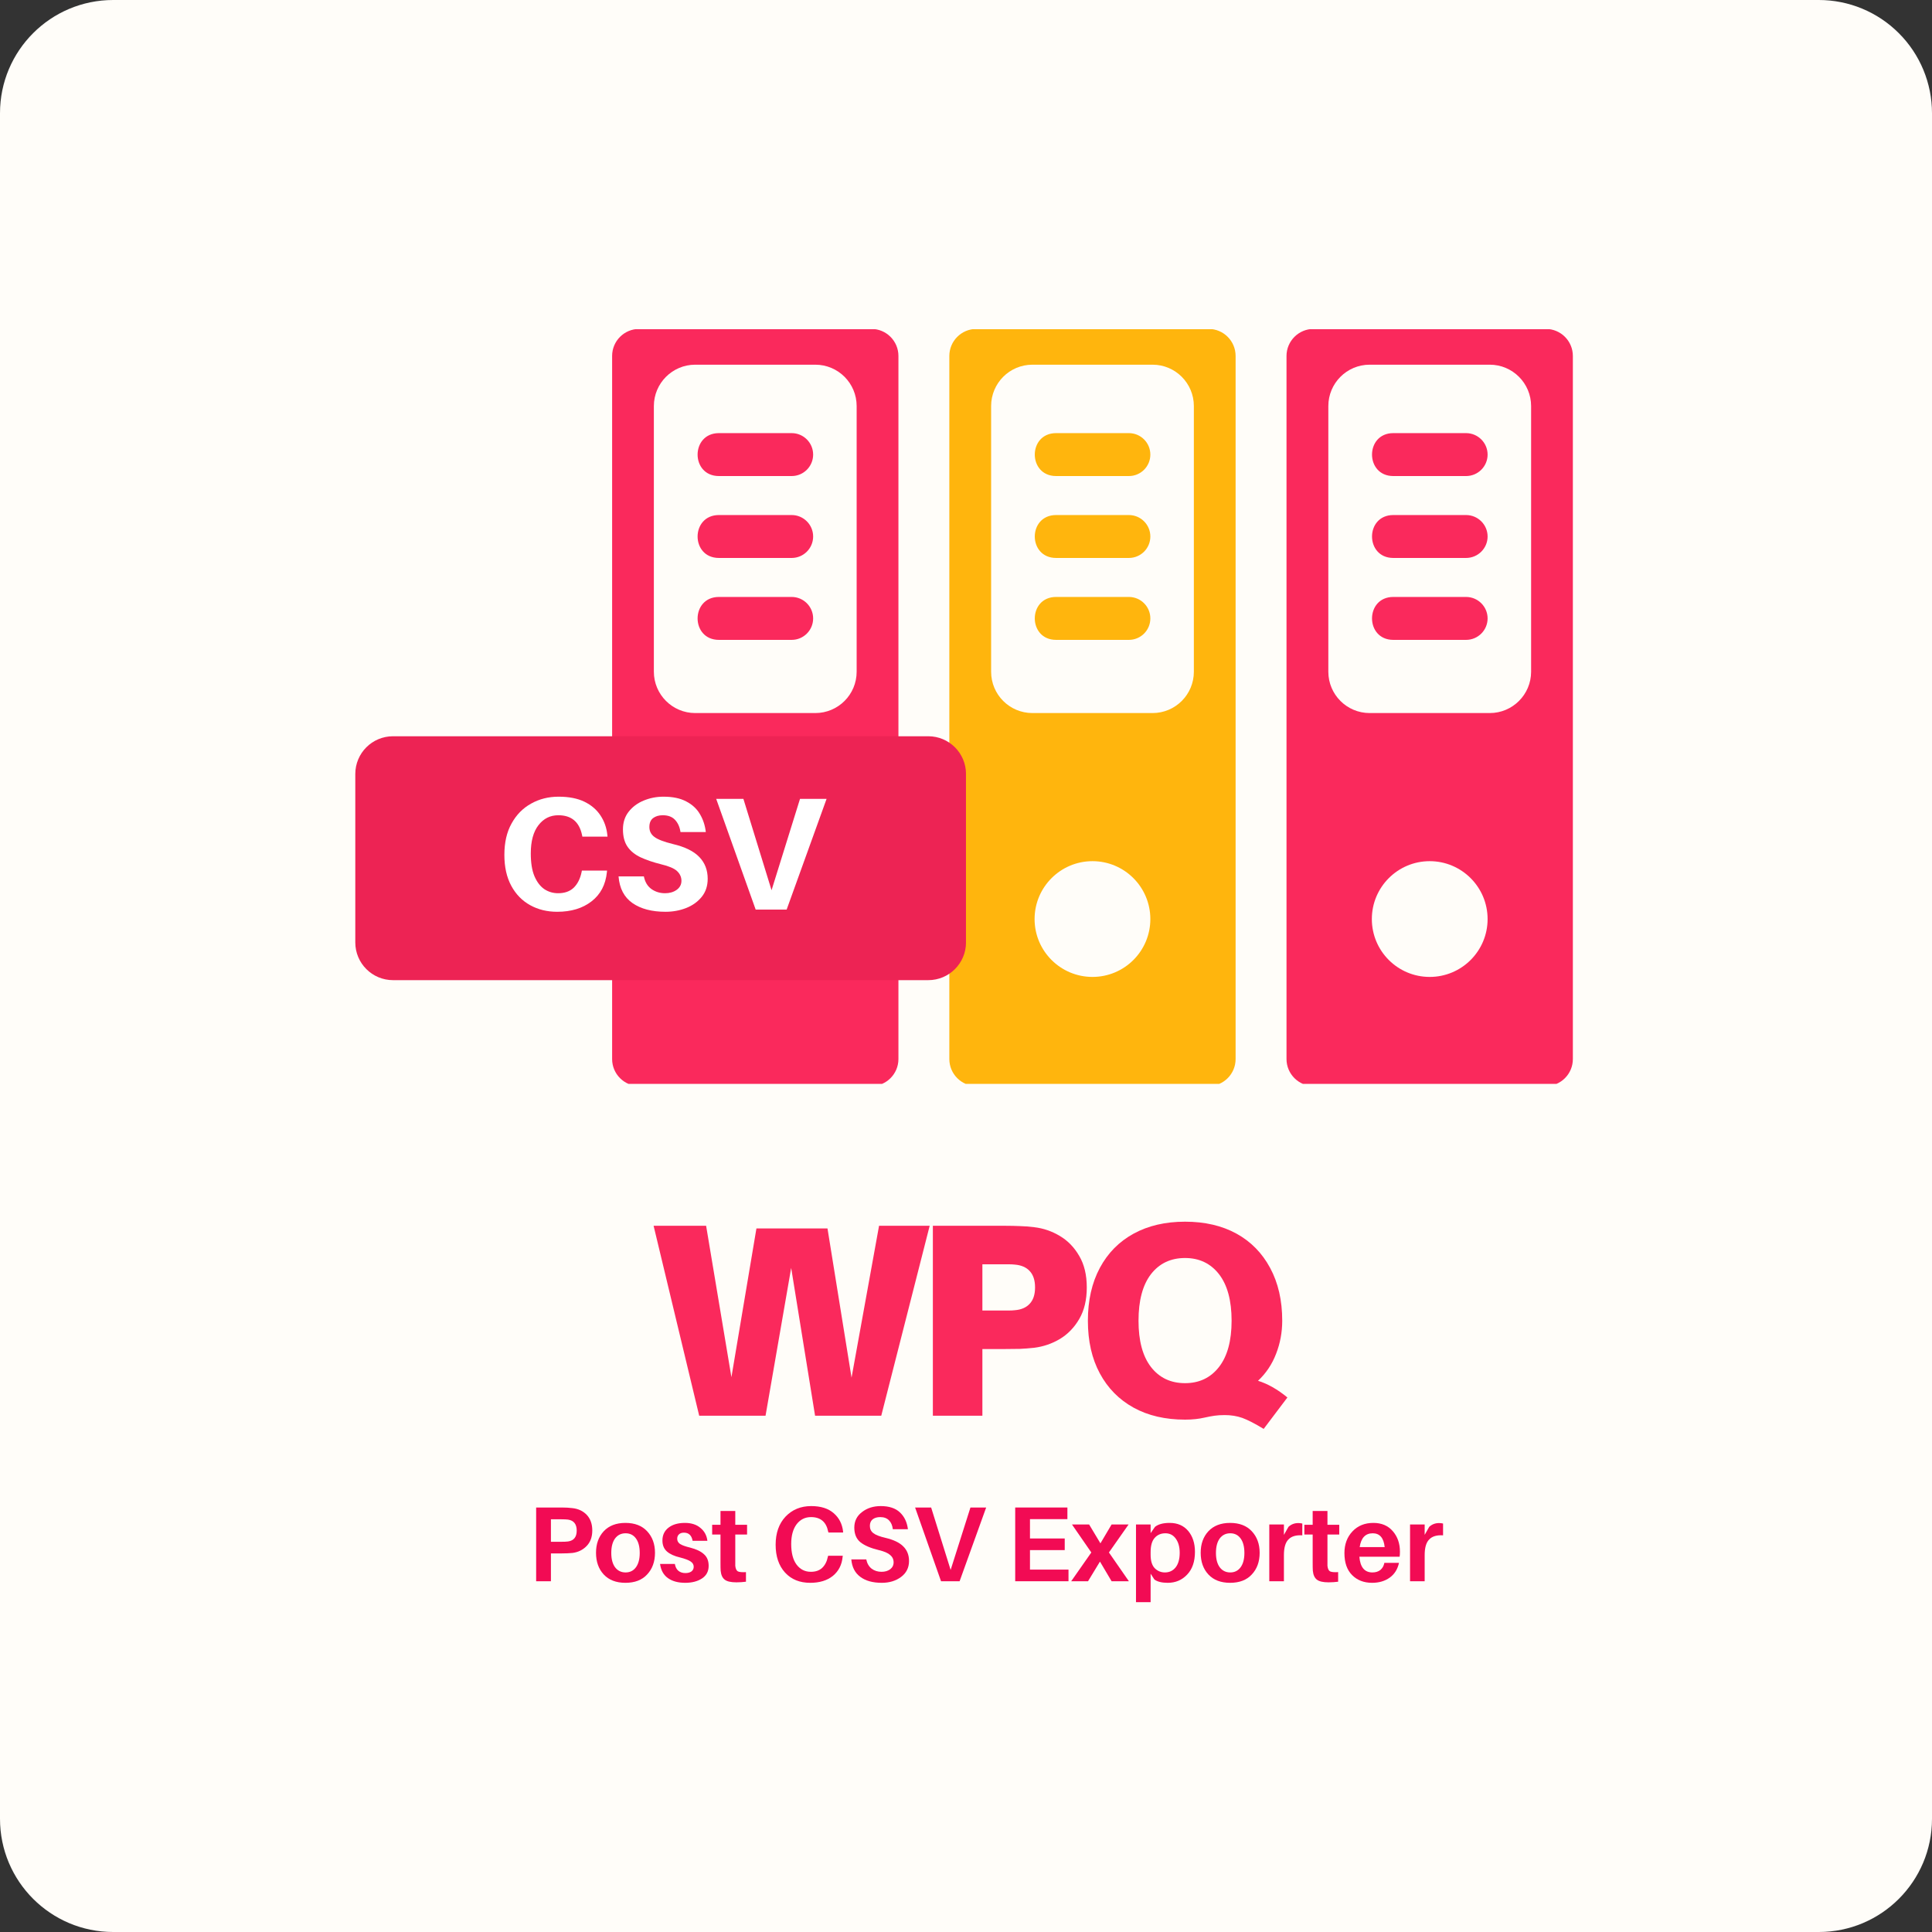 <?xml version="1.0" encoding="UTF-8"?>
<svg xmlns="http://www.w3.org/2000/svg" xmlns:xlink="http://www.w3.org/1999/xlink" width="256" zoomAndPan="magnify" viewBox="0 0 192 192" height="256" preserveAspectRatio="xMidYMid meet" version="1.0">
  <rect x="0" y="0" width="192" height="192" fill="#333333" stroke="none"/>
  <defs>
    <g></g>
    <clipPath id="fae88d969c">
      <path d="M 11.25 0 L 180.75 0 C 183.734 0 186.594 1.184 188.703 3.297 C 190.816 5.406 192 8.266 192 11.25 L 192 180.75 C 192 186.965 186.965 192 180.75 192 L 11.25 192 C 5.035 192 0 186.965 0 180.75 L 0 11.25 C 0 5.035 5.035 0 11.25 0 Z M 11.25 0 " clip-rule="nonzero"></path>
    </clipPath>
    <clipPath id="8f499fb78e">
      <path d="M 60.453 32.715 L 90 32.715 L 90 107.715 L 60.453 107.715 Z M 60.453 32.715 " clip-rule="nonzero"></path>
    </clipPath>
    <clipPath id="f9bbf9d3da">
      <path d="M 94 32.715 L 123 32.715 L 123 107.715 L 94 107.715 Z M 94 32.715 " clip-rule="nonzero"></path>
    </clipPath>
    <clipPath id="1df660d22a">
      <path d="M 127 32.715 L 156.453 32.715 L 156.453 107.715 L 127 107.715 Z M 127 32.715 " clip-rule="nonzero"></path>
    </clipPath>
    <clipPath id="ee3359448a">
      <path d="M 35.309 73.168 L 96 73.168 L 96 97.406 L 35.309 97.406 Z M 35.309 73.168 " clip-rule="nonzero"></path>
    </clipPath>
    <clipPath id="fbbbf3ece5">
      <path d="M 39.059 73.168 L 92.25 73.168 C 94.324 73.168 96 74.848 96 76.918 L 96 93.656 C 96 95.727 94.324 97.406 92.25 97.406 L 39.059 97.406 C 36.984 97.406 35.309 95.727 35.309 93.656 L 35.309 76.918 C 35.309 74.848 36.984 73.168 39.059 73.168 Z M 39.059 73.168 " clip-rule="nonzero"></path>
    </clipPath>
  </defs>
  <g clip-path="url(#fae88d969c)">
    <rect x="-19.2" width="230.4" fill="#fffdf9" y="-19.2" height="230.4" fill-opacity="1"></rect>
  </g>
  <g clip-path="url(#8f499fb78e)">
    <path fill="#fa295c" d="M 85.133 66.754 C 85.133 69.023 83.297 70.863 81.023 70.863 L 69.09 70.863 C 66.824 70.863 64.98 69.023 64.98 66.754 L 64.98 40.355 C 64.98 38.086 66.824 36.242 69.09 36.242 L 81.023 36.242 C 83.297 36.242 85.133 38.086 85.133 40.355 Z M 75.055 97.086 C 71.879 97.086 69.305 94.512 69.305 91.336 C 69.305 88.16 71.879 85.582 75.055 85.582 C 78.234 85.582 80.809 88.16 80.809 91.336 C 80.809 94.512 78.234 97.086 75.055 97.086 Z M 86.602 32.688 L 63.52 32.688 C 62.031 32.688 60.832 33.895 60.832 35.375 L 60.832 105.246 C 60.832 106.727 62.031 107.934 63.52 107.934 L 86.602 107.934 C 88.082 107.934 89.285 106.727 89.285 105.246 L 89.285 35.375 C 89.285 33.895 88.082 32.688 86.602 32.688 " fill-opacity="1" fill-rule="nonzero"></path>
  </g>
  <path fill="#fa295c" d="M 78.676 43.043 L 71.445 43.043 C 68.625 43.043 68.617 47.309 71.445 47.309 L 78.676 47.309 C 79.852 47.309 80.809 46.355 80.809 45.176 C 80.809 44 79.852 43.043 78.676 43.043 " fill-opacity="1" fill-rule="nonzero"></path>
  <path fill="#fa295c" d="M 78.676 51.184 L 71.445 51.184 C 68.625 51.184 68.617 55.449 71.445 55.449 L 78.676 55.449 C 79.852 55.449 80.809 54.496 80.809 53.316 C 80.809 52.141 79.852 51.184 78.676 51.184 " fill-opacity="1" fill-rule="nonzero"></path>
  <path fill="#fa295c" d="M 78.676 59.324 L 71.445 59.324 C 68.625 59.324 68.617 63.59 71.445 63.59 L 78.676 63.59 C 79.852 63.59 80.809 62.637 80.809 61.457 C 80.809 60.281 79.852 59.324 78.676 59.324 " fill-opacity="1" fill-rule="nonzero"></path>
  <g clip-path="url(#f9bbf9d3da)">
    <path fill="#ffb50d" d="M 118.645 66.754 C 118.645 69.023 116.809 70.863 114.539 70.863 L 102.602 70.863 C 100.328 70.863 98.496 69.023 98.496 66.754 L 98.496 40.355 C 98.496 38.086 100.328 36.242 102.602 36.242 L 114.539 36.242 C 116.809 36.242 118.645 38.086 118.645 40.355 Z M 108.57 97.086 C 105.395 97.086 102.816 94.512 102.816 91.336 C 102.816 88.16 105.395 85.582 108.57 85.582 C 111.746 85.582 114.32 88.16 114.32 91.336 C 114.32 94.512 111.746 97.086 108.57 97.086 Z M 120.109 32.688 L 97.031 32.688 C 95.547 32.688 94.344 33.895 94.344 35.375 L 94.344 105.246 C 94.344 106.727 95.547 107.934 97.031 107.934 L 120.109 107.934 C 121.594 107.934 122.793 106.727 122.793 105.246 L 122.793 35.375 C 122.793 33.895 121.594 32.688 120.109 32.688 " fill-opacity="1" fill-rule="nonzero"></path>
  </g>
  <path fill="#ffb50d" d="M 112.184 43.043 L 104.957 43.043 C 102.129 43.043 102.129 47.309 104.957 47.309 L 112.184 47.309 C 113.367 47.309 114.32 46.355 114.32 45.176 C 114.32 44 113.367 43.043 112.184 43.043 " fill-opacity="1" fill-rule="nonzero"></path>
  <path fill="#ffb50d" d="M 112.184 51.184 L 104.957 51.184 C 102.129 51.184 102.129 55.449 104.957 55.449 L 112.184 55.449 C 113.367 55.449 114.32 54.496 114.32 53.316 C 114.32 52.141 113.367 51.184 112.184 51.184 " fill-opacity="1" fill-rule="nonzero"></path>
  <path fill="#ffb50d" d="M 112.184 59.324 L 104.957 59.324 C 102.129 59.324 102.129 63.59 104.957 63.59 L 112.184 63.59 C 113.367 63.59 114.32 62.637 114.32 61.457 C 114.32 60.281 113.367 59.324 112.184 59.324 " fill-opacity="1" fill-rule="nonzero"></path>
  <g clip-path="url(#1df660d22a)">
    <path fill="#fa295c" d="M 152.16 66.754 C 152.16 69.023 150.316 70.863 148.051 70.863 L 136.117 70.863 C 133.844 70.863 132.008 69.023 132.008 66.754 L 132.008 40.355 C 132.008 38.086 133.844 36.242 136.117 36.242 L 148.051 36.242 C 150.316 36.242 152.16 38.086 152.16 40.355 Z M 142.082 97.086 C 138.906 97.086 136.332 94.512 136.332 91.336 C 136.332 88.16 138.906 85.582 142.082 85.582 C 145.258 85.582 147.836 88.16 147.836 91.336 C 147.836 94.512 145.258 97.086 142.082 97.086 Z M 153.621 32.688 L 130.539 32.688 C 129.059 32.688 127.852 33.895 127.852 35.375 L 127.852 105.246 C 127.852 106.727 129.059 107.934 130.539 107.934 L 153.621 107.934 C 155.109 107.934 156.309 106.727 156.309 105.246 L 156.309 35.375 C 156.309 33.895 155.109 32.688 153.621 32.688 " fill-opacity="1" fill-rule="nonzero"></path>
  </g>
  <path fill="#fa295c" d="M 145.695 43.043 L 138.465 43.043 C 135.645 43.043 135.645 47.309 138.465 47.309 L 145.695 47.309 C 146.875 47.309 147.836 46.355 147.836 45.176 C 147.836 44 146.875 43.043 145.695 43.043 " fill-opacity="1" fill-rule="nonzero"></path>
  <path fill="#fa295c" d="M 145.695 51.184 L 138.465 51.184 C 135.645 51.184 135.645 55.449 138.465 55.449 L 145.695 55.449 C 146.875 55.449 147.836 54.496 147.836 53.316 C 147.836 52.141 146.875 51.184 145.695 51.184 " fill-opacity="1" fill-rule="nonzero"></path>
  <path fill="#fa295c" d="M 145.695 59.324 L 138.465 59.324 C 135.645 59.324 135.645 63.59 138.465 63.59 L 145.695 63.59 C 146.875 63.59 147.836 62.637 147.836 61.457 C 147.836 60.281 146.875 59.324 145.695 59.324 " fill-opacity="1" fill-rule="nonzero"></path>
  <g clip-path="url(#ee3359448a)">
    <g clip-path="url(#fbbbf3ece5)">
      <path fill="#ed2354" d="M 35.309 73.168 L 95.996 73.168 L 95.996 97.406 L 35.309 97.406 Z M 35.309 73.168 " fill-opacity="1" fill-rule="nonzero"></path>
    </g>
  </g>
  <g fill="#ffffff" fill-opacity="1">
    <g transform="translate(49.296, 90.393)">
      <g>
        <path d="M 6.219 -11.219 C 7.238 -11.219 8.094 -11.051 8.781 -10.719 C 9.469 -10.383 10 -9.93 10.375 -9.359 C 10.758 -8.785 10.988 -8.133 11.062 -7.406 L 11.078 -7.25 L 8.578 -7.25 L 8.547 -7.406 C 8.273 -8.719 7.488 -9.375 6.188 -9.375 C 5.383 -9.375 4.727 -9.047 4.219 -8.391 C 3.707 -7.734 3.453 -6.797 3.453 -5.578 C 3.453 -4.66 3.57 -3.91 3.812 -3.328 C 4.062 -2.742 4.391 -2.312 4.797 -2.031 C 5.211 -1.758 5.672 -1.625 6.172 -1.625 C 6.816 -1.625 7.332 -1.805 7.719 -2.172 C 8.102 -2.547 8.363 -3.062 8.5 -3.719 L 8.531 -3.875 L 11.031 -3.875 L 11.016 -3.719 C 10.891 -2.469 10.379 -1.5 9.484 -0.812 C 8.598 -0.125 7.461 0.219 6.078 0.219 C 5.078 0.219 4.18 0 3.391 -0.438 C 2.598 -0.875 1.973 -1.516 1.516 -2.359 C 1.055 -3.211 0.828 -4.238 0.828 -5.438 C 0.828 -6.664 1.066 -7.707 1.547 -8.562 C 2.023 -9.426 2.672 -10.082 3.484 -10.531 C 4.297 -10.988 5.207 -11.219 6.219 -11.219 Z M 6.219 -11.219 "></path>
      </g>
    </g>
  </g>
  <g fill="#ffffff" fill-opacity="1">
    <g transform="translate(60.846, 90.393)">
      <g>
        <path d="M 5.094 -11.219 C 6.008 -11.219 6.758 -11.062 7.344 -10.75 C 7.938 -10.445 8.391 -10.031 8.703 -9.5 C 9.023 -8.969 9.223 -8.367 9.297 -7.703 L 6.781 -7.703 C 6.707 -8.211 6.523 -8.617 6.234 -8.922 C 5.953 -9.223 5.547 -9.375 5.016 -9.375 C 4.629 -9.375 4.312 -9.281 4.062 -9.094 C 3.812 -8.906 3.688 -8.609 3.688 -8.203 C 3.688 -7.797 3.852 -7.469 4.188 -7.219 C 4.52 -6.969 5.129 -6.734 6.016 -6.516 C 7.223 -6.234 8.102 -5.801 8.656 -5.219 C 9.207 -4.645 9.484 -3.926 9.484 -3.062 C 9.484 -2.352 9.285 -1.754 8.891 -1.266 C 8.492 -0.773 7.977 -0.406 7.344 -0.156 C 6.707 0.094 6.023 0.219 5.297 0.219 C 3.941 0.219 2.848 -0.066 2.016 -0.641 C 1.18 -1.223 0.719 -2.109 0.625 -3.297 L 3.141 -3.297 C 3.254 -2.734 3.508 -2.312 3.906 -2.031 C 4.301 -1.758 4.75 -1.625 5.25 -1.625 C 5.695 -1.625 6.078 -1.734 6.391 -1.953 C 6.711 -2.18 6.875 -2.484 6.875 -2.859 C 6.875 -3.234 6.727 -3.555 6.438 -3.828 C 6.145 -4.098 5.617 -4.32 4.859 -4.5 C 4.078 -4.695 3.398 -4.926 2.828 -5.188 C 2.254 -5.457 1.816 -5.812 1.516 -6.25 C 1.211 -6.695 1.062 -7.27 1.062 -7.969 C 1.062 -8.656 1.25 -9.238 1.625 -9.719 C 2.008 -10.207 2.504 -10.578 3.109 -10.828 C 3.723 -11.086 4.383 -11.219 5.094 -11.219 Z M 5.094 -11.219 "></path>
      </g>
    </g>
  </g>
  <g fill="#ffffff" fill-opacity="1">
    <g transform="translate(70.66, 90.393)">
      <g>
        <path d="M 7.516 0 L 4.438 0 L 0.516 -11 L 3.219 -11 L 6.016 -1.922 L 8.844 -11 L 11.484 -11 Z M 7.516 0 "></path>
      </g>
    </g>
  </g>
  <g fill="#fa295c" fill-opacity="1">
    <g transform="translate(64.235, 140.691)">
      <g>
        <path d="M 28.156 -18.875 L 23.344 0 L 16.766 0 L 14.391 -14.688 L 11.844 0 L 5.25 0 L 0.719 -18.875 L 5.938 -18.875 L 8.453 -3.828 L 10.938 -18.609 L 18 -18.609 L 20.391 -3.781 L 23.125 -18.875 Z M 28.156 -18.875 "></path>
      </g>
    </g>
  </g>
  <g fill="#fa295c" fill-opacity="1">
    <g transform="translate(90.519, 140.691)">
      <g>
        <path d="M 12.25 -18.734 C 13.164 -18.629 14.02 -18.336 14.812 -17.859 C 15.602 -17.391 16.242 -16.727 16.734 -15.875 C 17.234 -15.031 17.484 -13.988 17.484 -12.75 C 17.484 -11.508 17.234 -10.461 16.734 -9.609 C 16.242 -8.766 15.602 -8.102 14.812 -7.625 C 14.02 -7.156 13.164 -6.863 12.25 -6.75 C 11.738 -6.695 11.266 -6.66 10.828 -6.641 C 10.391 -6.629 9.879 -6.625 9.297 -6.625 L 7.109 -6.625 L 7.109 0 L 2.188 0 L 2.188 -18.875 L 9.297 -18.875 C 9.879 -18.875 10.391 -18.863 10.828 -18.844 C 11.266 -18.832 11.738 -18.797 12.25 -18.734 Z M 10.344 -10.484 C 10.977 -10.535 11.469 -10.75 11.812 -11.125 C 12.164 -11.5 12.344 -12.039 12.344 -12.75 C 12.344 -13.457 12.164 -14 11.812 -14.375 C 11.469 -14.75 10.977 -14.961 10.344 -15.016 C 10.156 -15.035 9.953 -15.047 9.734 -15.047 C 9.516 -15.047 9.281 -15.047 9.031 -15.047 L 7.109 -15.047 L 7.109 -10.453 L 9.031 -10.453 C 9.281 -10.453 9.516 -10.453 9.734 -10.453 C 9.953 -10.453 10.156 -10.461 10.344 -10.484 Z M 10.344 -10.484 "></path>
      </g>
    </g>
  </g>
  <g fill="#fa295c" fill-opacity="1">
    <g transform="translate(106.629, 140.691)">
      <g>
        <path d="M 18.391 -3.469 C 19.348 -3.176 20.32 -2.625 21.312 -1.812 L 18.953 1.312 C 18.078 0.781 17.367 0.414 16.828 0.219 C 16.297 0.031 15.711 -0.062 15.078 -0.062 C 14.691 -0.062 14.359 -0.039 14.078 0 C 13.797 0.039 13.461 0.102 13.078 0.188 C 12.516 0.32 11.867 0.391 11.141 0.391 C 9.18 0.391 7.477 -0.004 6.031 -0.797 C 4.582 -1.598 3.461 -2.734 2.672 -4.203 C 1.879 -5.672 1.484 -7.414 1.484 -9.438 C 1.484 -11.457 1.879 -13.207 2.672 -14.688 C 3.461 -16.164 4.582 -17.301 6.031 -18.094 C 7.477 -18.883 9.18 -19.281 11.141 -19.281 C 13.109 -19.281 14.812 -18.883 16.25 -18.094 C 17.688 -17.301 18.801 -16.164 19.594 -14.688 C 20.395 -13.207 20.797 -11.457 20.797 -9.438 C 20.797 -8.289 20.594 -7.195 20.188 -6.156 C 19.789 -5.113 19.191 -4.219 18.391 -3.469 Z M 6.516 -9.438 C 6.516 -7.445 6.926 -5.914 7.75 -4.844 C 8.582 -3.77 9.711 -3.234 11.141 -3.234 C 12.555 -3.234 13.68 -3.77 14.516 -4.844 C 15.348 -5.914 15.766 -7.445 15.766 -9.438 C 15.766 -11.445 15.348 -12.988 14.516 -14.062 C 13.68 -15.133 12.555 -15.672 11.141 -15.672 C 9.711 -15.672 8.582 -15.133 7.75 -14.062 C 6.926 -12.988 6.516 -11.445 6.516 -9.438 Z M 6.516 -9.438 "></path>
      </g>
    </g>
  </g>
  <g fill="#fa295c" fill-opacity="1">
    <g transform="translate(126.766, 140.691)">
      <g></g>
    </g>
  </g>
  <g fill="#f20b54" fill-opacity="1">
    <g transform="translate(52.344, 157.142)">
      <g>
        <path d="M 4.547 -7.266 C 5.129 -7.203 5.602 -6.977 5.969 -6.594 C 6.332 -6.207 6.516 -5.691 6.516 -5.047 C 6.516 -4.398 6.328 -3.883 5.953 -3.5 C 5.578 -3.113 5.109 -2.883 4.547 -2.812 C 4.234 -2.781 3.879 -2.766 3.484 -2.766 L 2.406 -2.766 L 2.406 0 L 0.938 0 L 0.938 -7.328 L 3.484 -7.328 C 3.891 -7.328 4.242 -7.305 4.547 -7.266 Z M 4.109 -3.953 C 4.68 -4.035 4.969 -4.395 4.969 -5.031 C 4.969 -5.676 4.68 -6.039 4.109 -6.125 C 3.941 -6.145 3.723 -6.156 3.453 -6.156 L 2.406 -6.156 L 2.406 -3.922 L 3.453 -3.922 C 3.723 -3.922 3.941 -3.93 4.109 -3.953 Z M 4.109 -3.953 "></path>
      </g>
    </g>
  </g>
  <g fill="#f20b54" fill-opacity="1">
    <g transform="translate(58.951, 157.142)">
      <g>
        <path d="M 1.047 -4.969 C 1.566 -5.52 2.285 -5.797 3.203 -5.797 C 4.129 -5.797 4.848 -5.52 5.359 -4.969 C 5.879 -4.414 6.141 -3.703 6.141 -2.828 C 6.141 -1.941 5.879 -1.223 5.359 -0.672 C 4.848 -0.117 4.129 0.156 3.203 0.156 C 2.285 0.156 1.566 -0.117 1.047 -0.672 C 0.535 -1.223 0.281 -1.941 0.281 -2.828 C 0.281 -3.703 0.535 -4.414 1.047 -4.969 Z M 2.172 -1.391 C 2.43 -1.047 2.781 -0.875 3.219 -0.875 C 3.656 -0.875 4 -1.047 4.25 -1.391 C 4.5 -1.734 4.625 -2.207 4.625 -2.812 C 4.625 -3.426 4.5 -3.906 4.25 -4.25 C 4 -4.594 3.656 -4.766 3.219 -4.766 C 2.781 -4.766 2.43 -4.594 2.172 -4.25 C 1.922 -3.906 1.797 -3.426 1.797 -2.812 C 1.797 -2.207 1.922 -1.734 2.172 -1.391 Z M 2.172 -1.391 "></path>
      </g>
    </g>
  </g>
  <g fill="#f20b54" fill-opacity="1">
    <g transform="translate(65.378, 157.142)">
      <g>
        <path d="M 2.688 -5.797 C 3.332 -5.797 3.848 -5.629 4.234 -5.297 C 4.629 -4.973 4.859 -4.547 4.922 -4.016 L 3.453 -4.016 C 3.359 -4.555 3.07 -4.828 2.594 -4.828 C 2.375 -4.828 2.207 -4.77 2.094 -4.656 C 1.977 -4.551 1.922 -4.406 1.922 -4.219 C 1.922 -4.008 2.016 -3.836 2.203 -3.703 C 2.398 -3.578 2.734 -3.457 3.203 -3.344 C 3.816 -3.188 4.273 -2.969 4.578 -2.688 C 4.891 -2.414 5.047 -2.031 5.047 -1.531 C 5.047 -0.988 4.828 -0.57 4.391 -0.281 C 3.953 0.008 3.395 0.156 2.719 0.156 C 2.008 0.156 1.438 0 1 -0.312 C 0.562 -0.625 0.301 -1.094 0.219 -1.719 L 1.688 -1.719 C 1.738 -1.414 1.859 -1.188 2.047 -1.031 C 2.234 -0.883 2.461 -0.812 2.734 -0.812 C 2.984 -0.812 3.18 -0.863 3.328 -0.969 C 3.484 -1.082 3.562 -1.238 3.562 -1.438 C 3.562 -1.656 3.457 -1.832 3.25 -1.969 C 3.051 -2.102 2.707 -2.234 2.219 -2.359 C 1.645 -2.492 1.207 -2.691 0.906 -2.953 C 0.602 -3.223 0.453 -3.586 0.453 -4.047 C 0.453 -4.586 0.656 -5.016 1.062 -5.328 C 1.469 -5.641 2.008 -5.797 2.688 -5.797 Z M 2.688 -5.797 "></path>
      </g>
    </g>
  </g>
  <g fill="#f20b54" fill-opacity="1">
    <g transform="translate(70.649, 157.142)">
      <g>
        <path d="M 2.422 -4.641 L 2.422 -2.031 C 2.422 -1.789 2.422 -1.625 2.422 -1.531 C 2.453 -1.25 2.535 -1.066 2.672 -0.984 C 2.816 -0.91 3.086 -0.883 3.484 -0.906 L 3.484 0.047 C 3.18 0.086 2.863 0.109 2.531 0.109 C 1.988 0.109 1.602 0.02 1.375 -0.156 C 1.145 -0.332 1.008 -0.629 0.969 -1.047 C 0.957 -1.211 0.953 -1.484 0.953 -1.859 L 0.953 -4.641 L 0.125 -4.641 L 0.125 -5.609 L 0.953 -5.609 L 0.953 -6.984 L 2.422 -6.984 L 2.422 -5.609 L 3.594 -5.609 L 3.594 -4.641 Z M 2.422 -4.641 "></path>
      </g>
    </g>
  </g>
  <g fill="#f20b54" fill-opacity="1">
    <g transform="translate(74.478, 157.142)">
      <g></g>
    </g>
  </g>
  <g fill="#f20b54" fill-opacity="1">
    <g transform="translate(76.535, 157.142)">
      <g>
        <path d="M 4.078 -7.469 C 5.035 -7.469 5.781 -7.234 6.312 -6.766 C 6.852 -6.305 7.164 -5.695 7.25 -4.938 L 7.25 -4.844 L 5.797 -4.844 L 5.766 -4.938 C 5.578 -5.895 5.008 -6.375 4.062 -6.375 C 3.469 -6.375 2.988 -6.133 2.625 -5.656 C 2.27 -5.176 2.094 -4.523 2.094 -3.703 C 2.094 -2.816 2.27 -2.133 2.625 -1.656 C 2.988 -1.176 3.461 -0.938 4.047 -0.938 C 4.516 -0.938 4.891 -1.066 5.172 -1.328 C 5.453 -1.598 5.641 -1.961 5.734 -2.422 L 5.766 -2.531 L 7.219 -2.531 L 7.203 -2.422 C 7.129 -1.629 6.805 -1 6.234 -0.531 C 5.66 -0.07 4.91 0.156 3.984 0.156 C 2.941 0.156 2.109 -0.18 1.484 -0.859 C 0.859 -1.547 0.547 -2.469 0.547 -3.625 C 0.547 -4.789 0.875 -5.723 1.531 -6.422 C 2.195 -7.117 3.047 -7.469 4.078 -7.469 Z M 4.078 -7.469 "></path>
      </g>
    </g>
  </g>
  <g fill="#f20b54" fill-opacity="1">
    <g transform="translate(84.15, 157.142)">
      <g>
        <path d="M 3.375 -7.469 C 4.207 -7.469 4.844 -7.258 5.281 -6.844 C 5.727 -6.426 5.992 -5.867 6.078 -5.172 L 4.578 -5.172 C 4.535 -5.547 4.41 -5.836 4.203 -6.047 C 3.992 -6.266 3.703 -6.375 3.328 -6.375 C 3.016 -6.375 2.766 -6.301 2.578 -6.156 C 2.391 -6.008 2.297 -5.789 2.297 -5.5 C 2.297 -5.195 2.41 -4.957 2.641 -4.781 C 2.867 -4.602 3.27 -4.445 3.844 -4.312 C 4.645 -4.125 5.234 -3.844 5.609 -3.469 C 5.992 -3.094 6.188 -2.609 6.188 -2.016 C 6.188 -1.348 5.922 -0.816 5.391 -0.422 C 4.867 -0.035 4.234 0.156 3.484 0.156 C 2.586 0.156 1.875 -0.039 1.344 -0.438 C 0.812 -0.832 0.516 -1.41 0.453 -2.172 L 1.938 -2.172 C 2.02 -1.773 2.195 -1.469 2.469 -1.25 C 2.75 -1.039 3.078 -0.938 3.453 -0.938 C 3.797 -0.938 4.082 -1.02 4.312 -1.188 C 4.539 -1.363 4.656 -1.594 4.656 -1.875 C 4.656 -2.176 4.539 -2.422 4.312 -2.609 C 4.094 -2.805 3.719 -2.969 3.188 -3.094 C 2.375 -3.289 1.766 -3.551 1.359 -3.875 C 0.953 -4.207 0.75 -4.691 0.75 -5.328 C 0.75 -5.973 1.004 -6.488 1.516 -6.875 C 2.023 -7.27 2.645 -7.469 3.375 -7.469 Z M 3.375 -7.469 "></path>
      </g>
    </g>
  </g>
  <g fill="#f20b54" fill-opacity="1">
    <g transform="translate(90.598, 157.142)">
      <g>
        <path d="M 4.766 0 L 2.922 0 L 0.344 -7.328 L 1.938 -7.328 L 3.875 -1.125 L 5.844 -7.328 L 7.406 -7.328 Z M 4.766 0 "></path>
      </g>
    </g>
  </g>
  <g fill="#f20b54" fill-opacity="1">
    <g transform="translate(97.894, 157.142)">
      <g></g>
    </g>
  </g>
  <g fill="#f20b54" fill-opacity="1">
    <g transform="translate(99.952, 157.142)">
      <g>
        <path d="M 6.234 -1.156 L 6.234 0 L 0.938 0 L 0.938 -7.328 L 6.125 -7.328 L 6.125 -6.172 L 2.406 -6.172 L 2.406 -4.25 L 5.859 -4.25 L 5.859 -3.094 L 2.406 -3.094 L 2.406 -1.156 Z M 6.234 -1.156 "></path>
      </g>
    </g>
  </g>
  <g fill="#f20b54" fill-opacity="1">
    <g transform="translate(106.485, 157.142)">
      <g>
        <path d="M 3.719 -2.859 L 5.703 0 L 3.984 0 L 2.828 -1.953 L 1.641 0 L -0.031 0 L 1.969 -2.859 L 0.047 -5.641 L 1.75 -5.641 L 2.875 -3.766 L 3.984 -5.641 L 5.672 -5.641 Z M 3.719 -2.859 "></path>
      </g>
    </g>
  </g>
  <g fill="#f20b54" fill-opacity="1">
    <g transform="translate(112.222, 157.142)">
      <g>
        <path d="M 4.016 -5.797 C 4.797 -5.797 5.41 -5.531 5.859 -5 C 6.305 -4.469 6.531 -3.773 6.531 -2.922 C 6.531 -1.953 6.27 -1.195 5.75 -0.656 C 5.238 -0.113 4.598 0.156 3.828 0.156 C 3.242 0.156 2.801 0.047 2.5 -0.172 L 2.125 -0.75 L 2.125 2.078 L 0.672 2.078 L 0.672 -5.641 L 2.125 -5.641 L 2.125 -4.781 L 2.562 -5.406 C 2.883 -5.664 3.367 -5.797 4.016 -5.797 Z M 3.547 -0.875 C 3.984 -0.875 4.336 -1.039 4.609 -1.375 C 4.879 -1.719 5.016 -2.203 5.016 -2.828 C 5.016 -3.41 4.883 -3.879 4.625 -4.234 C 4.375 -4.586 4.031 -4.766 3.594 -4.766 C 3.156 -4.766 2.801 -4.613 2.531 -4.312 C 2.258 -4.008 2.125 -3.535 2.125 -2.891 L 2.125 -2.625 C 2.125 -2.031 2.258 -1.586 2.531 -1.297 C 2.812 -1.016 3.148 -0.875 3.547 -0.875 Z M 3.547 -0.875 "></path>
      </g>
    </g>
  </g>
  <g fill="#f20b54" fill-opacity="1">
    <g transform="translate(119.042, 157.142)">
      <g>
        <path d="M 1.047 -4.969 C 1.566 -5.52 2.285 -5.797 3.203 -5.797 C 4.129 -5.797 4.848 -5.52 5.359 -4.969 C 5.879 -4.414 6.141 -3.703 6.141 -2.828 C 6.141 -1.941 5.879 -1.223 5.359 -0.672 C 4.848 -0.117 4.129 0.156 3.203 0.156 C 2.285 0.156 1.566 -0.117 1.047 -0.672 C 0.535 -1.223 0.281 -1.941 0.281 -2.828 C 0.281 -3.703 0.535 -4.414 1.047 -4.969 Z M 2.172 -1.391 C 2.43 -1.047 2.781 -0.875 3.219 -0.875 C 3.656 -0.875 4 -1.047 4.25 -1.391 C 4.5 -1.734 4.625 -2.207 4.625 -2.812 C 4.625 -3.426 4.5 -3.906 4.25 -4.25 C 4 -4.594 3.656 -4.766 3.219 -4.766 C 2.781 -4.766 2.43 -4.594 2.172 -4.25 C 1.922 -3.906 1.797 -3.426 1.797 -2.812 C 1.797 -2.207 1.922 -1.734 2.172 -1.391 Z M 2.172 -1.391 "></path>
      </g>
    </g>
  </g>
  <g fill="#f20b54" fill-opacity="1">
    <g transform="translate(125.469, 157.142)">
      <g>
        <path d="M 3.547 -5.781 C 3.703 -5.781 3.836 -5.766 3.953 -5.734 L 3.953 -4.562 C 3.336 -4.602 2.879 -4.469 2.578 -4.156 C 2.273 -3.852 2.125 -3.332 2.125 -2.594 L 2.125 0 L 0.672 0 L 0.672 -5.641 L 2.125 -5.641 L 2.125 -4.609 L 2.578 -5.406 C 2.848 -5.656 3.172 -5.781 3.547 -5.781 Z M 3.547 -5.781 "></path>
      </g>
    </g>
  </g>
  <g fill="#f20b54" fill-opacity="1">
    <g transform="translate(129.499, 157.142)">
      <g>
        <path d="M 2.422 -4.641 L 2.422 -2.031 C 2.422 -1.789 2.422 -1.625 2.422 -1.531 C 2.453 -1.25 2.535 -1.066 2.672 -0.984 C 2.816 -0.91 3.086 -0.883 3.484 -0.906 L 3.484 0.047 C 3.18 0.086 2.863 0.109 2.531 0.109 C 1.988 0.109 1.602 0.02 1.375 -0.156 C 1.145 -0.332 1.008 -0.629 0.969 -1.047 C 0.957 -1.211 0.953 -1.484 0.953 -1.859 L 0.953 -4.641 L 0.125 -4.641 L 0.125 -5.609 L 0.953 -5.609 L 0.953 -6.984 L 2.422 -6.984 L 2.422 -5.609 L 3.594 -5.609 L 3.594 -4.641 Z M 2.422 -4.641 "></path>
      </g>
    </g>
  </g>
  <g fill="#f20b54" fill-opacity="1">
    <g transform="translate(133.327, 157.142)">
      <g>
        <path d="M 5.797 -2.938 C 5.797 -2.727 5.785 -2.562 5.766 -2.438 L 1.766 -2.438 C 1.848 -1.395 2.281 -0.875 3.062 -0.875 C 3.383 -0.875 3.648 -0.957 3.859 -1.125 C 4.066 -1.301 4.195 -1.535 4.25 -1.828 L 5.703 -1.828 C 5.566 -1.191 5.258 -0.703 4.781 -0.359 C 4.301 -0.016 3.719 0.156 3.031 0.156 C 2.219 0.156 1.555 -0.098 1.047 -0.609 C 0.535 -1.117 0.281 -1.848 0.281 -2.797 C 0.281 -3.672 0.547 -4.391 1.078 -4.953 C 1.609 -5.516 2.301 -5.797 3.156 -5.797 C 3.977 -5.797 4.625 -5.52 5.094 -4.969 C 5.562 -4.426 5.797 -3.75 5.797 -2.938 Z M 3.094 -4.766 C 2.363 -4.766 1.93 -4.305 1.797 -3.391 L 4.281 -3.391 C 4.188 -4.305 3.789 -4.766 3.094 -4.766 Z M 3.094 -4.766 "></path>
      </g>
    </g>
  </g>
  <g fill="#f20b54" fill-opacity="1">
    <g transform="translate(139.457, 157.142)">
      <g>
        <path d="M 3.547 -5.781 C 3.703 -5.781 3.836 -5.766 3.953 -5.734 L 3.953 -4.562 C 3.336 -4.602 2.879 -4.469 2.578 -4.156 C 2.273 -3.852 2.125 -3.332 2.125 -2.594 L 2.125 0 L 0.672 0 L 0.672 -5.641 L 2.125 -5.641 L 2.125 -4.609 L 2.578 -5.406 C 2.848 -5.656 3.172 -5.781 3.547 -5.781 Z M 3.547 -5.781 "></path>
      </g>
    </g>
  </g>
</svg>
